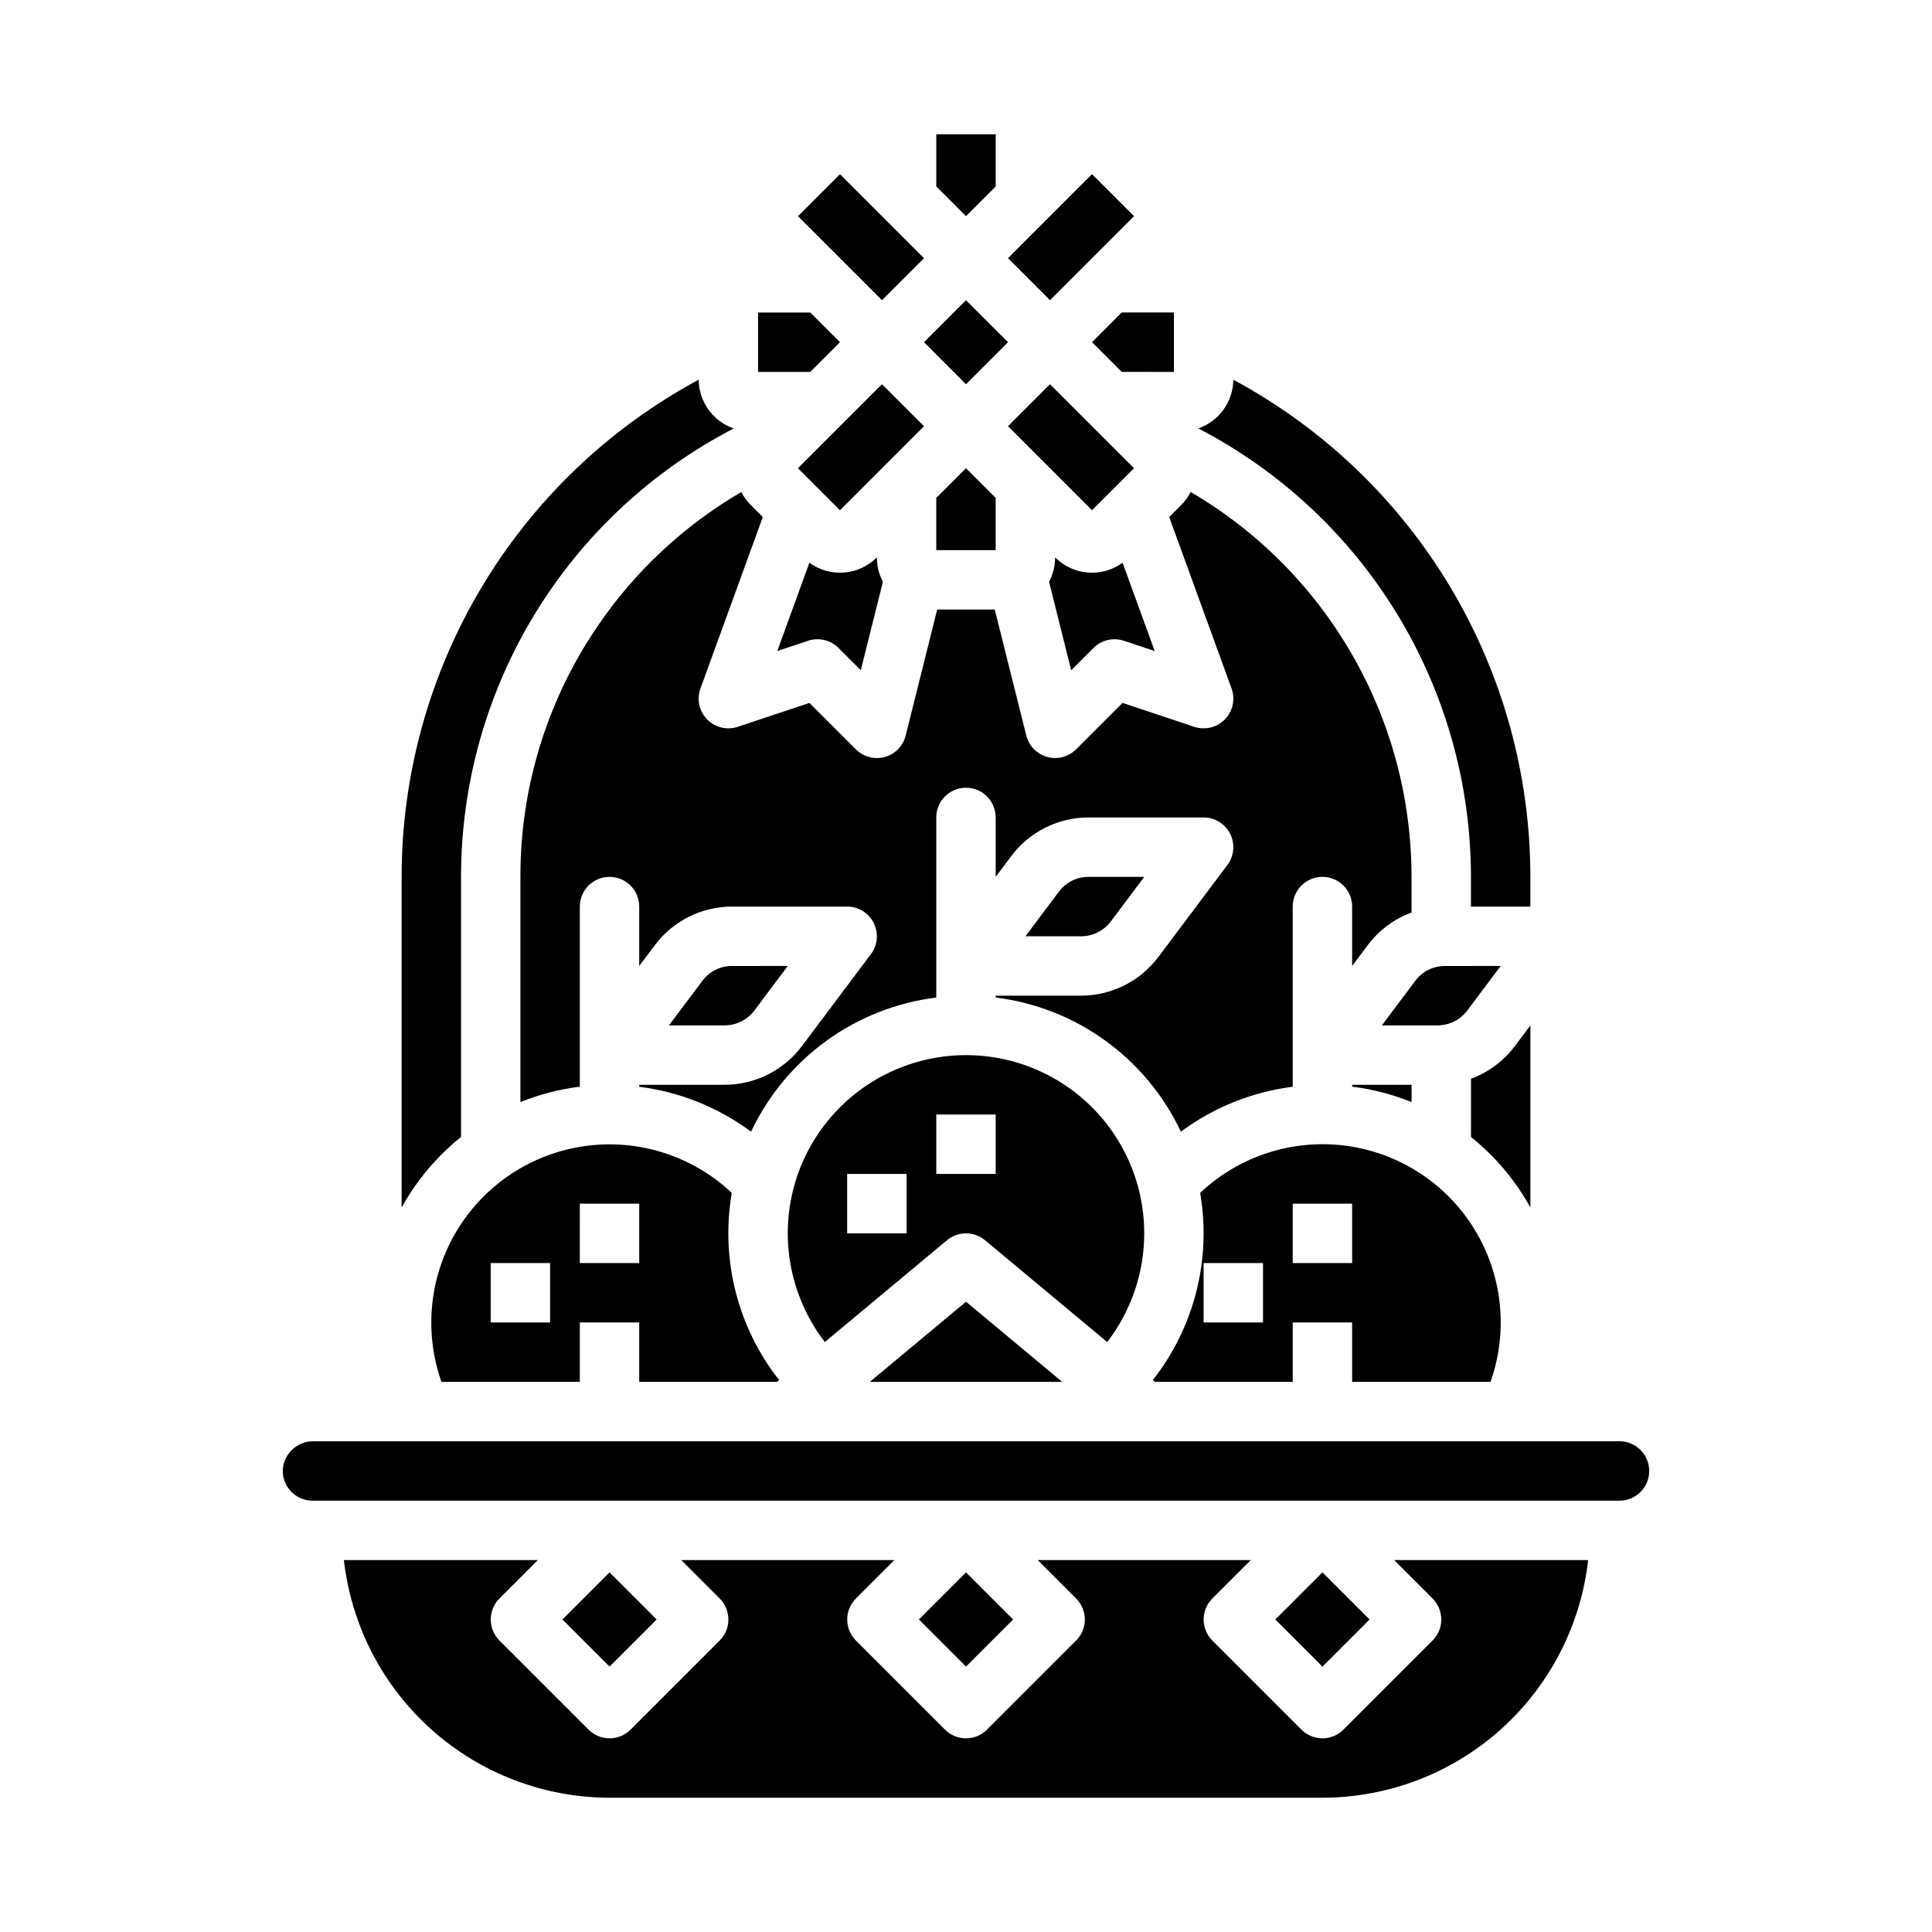 <?xml version="1.0" encoding="UTF-8"?>
<!-- Uploaded to: SVG Repo, www.svgrepo.com, Generator: SVG Repo Mixer Tools -->
<svg fill="#000000" width="800px" height="800px" version="1.1" viewBox="144 144 512 512" xmlns="http://www.w3.org/2000/svg">
 <g>
  <path d="m433.79 315.71c2.109-2.109 5.227-2.844 8.055-1.898l8.16 2.719-8.512-23.406h0.004c-5.477 4.004-13.055 3.418-17.844-1.383l-0.043-0.039v0.055c0.004 2.238-0.547 4.445-1.598 6.422l5.863 23.445z"/>
  <path d="m377.73 245.82-19.32 19.32-2.945 2.949 11.133 11.133 22.266-22.27z"/>
  <path d="m444.53 268.09-22.27-22.27-11.133 11.133 22.266 22.266z"/>
  <path d="m455.1 231.98v-5.168h-13.832l-7.871 7.871 7.871 7.871 13.832 0.004z"/>
  <path d="m411.13 212.42 22.266-22.266 11.133 11.133-22.266 22.266z"/>
  <path d="m355.47 201.29 11.133-11.133 22.266 22.266-11.133 11.133z"/>
  <path d="m407.87 193.41v-13.832h-15.746v13.832l7.875 7.875z"/>
  <path d="m502.34 431.98c5.402 0.668 10.695 2.039 15.742 4.082v-4.574h-15.742z"/>
  <path d="m532.84 411.8 8.855-11.809-14.824 0.004c-3.055 0.004-5.934 1.445-7.773 3.887l-8.891 11.855h14.762c3.094-0.008 6.008-1.465 7.871-3.938z"/>
  <path d="m539 510.21c4.75-13.418 3.195-28.266-4.234-40.406-7.43-12.145-19.941-20.285-34.055-22.164-14.109-1.875-28.316 2.715-38.66 12.492 3.031 17.566-1.527 35.594-12.547 49.605l0.57 0.473h36.512v-15.746h15.742v15.742zm-60.285-15.746h-15.742v-15.742h15.742zm7.871-15.742v-15.742h15.742v15.742z"/>
  <path d="m366.6 234.69-7.871-7.871-13.836-0.004v15.746h13.836z"/>
  <path d="m533.82 376.38v7.871h15.742v-7.871c0-27.023-7.32-53.539-21.18-76.738-13.859-23.195-33.746-42.207-57.539-55.012-0.055 5.828-3.769 10.996-9.281 12.902 21.77 11.297 40.023 28.352 52.762 49.309 12.742 20.957 19.484 45.012 19.496 69.539z"/>
  <path d="m388.87 234.69 11.133-11.133 11.133 11.133-11.133 11.133z"/>
  <path d="m392.12 275.96v13.832h15.746v-13.832l-7.871-7.871z"/>
  <path d="m376.34 291.74c-4.789 4.801-12.367 5.387-17.84 1.383l-8.512 23.406 8.16-2.719c2.828-0.945 5.949-0.211 8.055 1.898l5.914 5.914 5.863-23.445c-1.051-1.977-1.598-4.184-1.598-6.422v-0.059z"/>
  <path d="m549.57 415.74-4.133 5.512c-2.961 3.93-6.992 6.93-11.609 8.633v15.422c6.414 5.144 11.766 11.496 15.742 18.695z"/>
  <path d="m438.38 388.19 8.855-11.809h-14.82c-3.059 0.008-5.934 1.445-7.773 3.887l-8.895 11.855h14.762c3.094-0.004 6.008-1.461 7.871-3.934z"/>
  <path d="m302.61 309.59c-13.523 19.645-20.742 42.941-20.695 66.793v59.684c5.047-2.043 10.34-3.414 15.746-4.086v-47.727c0-4.348 3.523-7.871 7.871-7.871s7.871 3.523 7.871 7.871v15.742l4.172-5.559c4.82-6.394 12.359-10.164 20.367-10.184h30.566c2.981 0 5.707 1.684 7.039 4.352 1.336 2.668 1.047 5.859-0.742 8.246l-18.301 24.402h-0.004c-4.844 6.426-12.418 10.215-20.465 10.234h-22.633v0.516c10.738 1.359 20.949 5.461 29.645 11.906 9.18-19.48 27.703-32.898 49.074-35.547v-47.727c0-4.348 3.527-7.871 7.875-7.871s7.871 3.523 7.871 7.871v15.742l4.172-5.559-0.004 0.004c4.824-6.398 12.359-10.168 20.371-10.188h30.566c2.981 0 5.707 1.688 7.039 4.352 1.332 2.668 1.047 5.859-0.742 8.246l-18.301 24.402h-0.004c-4.844 6.426-12.418 10.215-20.465 10.234h-22.633v0.492c21.371 2.648 39.895 16.066 49.074 35.551 8.695-6.449 18.906-10.551 29.645-11.91v-47.75c0-4.348 3.523-7.871 7.871-7.871 4.348 0 7.875 3.523 7.875 7.871v15.742l4.172-5.559h-0.004c2.953-3.918 6.973-6.902 11.574-8.602v-9.453c-0.023-41.973-22.297-80.789-58.523-101.99-0.652 1.266-1.496 2.426-2.5 3.43l-3.199 3.199 16.52 45.434v0.004c1.031 2.836 0.348 6.016-1.758 8.18-2.109 2.164-5.266 2.934-8.133 1.977l-19-6.332-12.301 12.301c-2.004 2.004-4.934 2.777-7.668 2.019-2.731-0.758-4.848-2.926-5.535-5.676l-8.355-33.395h-15.254l-8.352 33.398h0.004c-0.688 2.75-2.805 4.918-5.535 5.676-2.734 0.758-5.664-0.016-7.668-2.019l-12.301-12.301-19 6.332c-2.863 0.957-6.023 0.188-8.129-1.977-2.109-2.164-2.793-5.344-1.758-8.18l16.52-45.434-3.199-3.199v-0.004c-1.008-1.008-1.852-2.164-2.504-3.43-15.055 8.797-27.973 20.812-37.836 35.191z"/>
  <path d="m525.95 557.44h-12.48l10.18 10.176-0.004 0.004c1.477 1.477 2.309 3.477 2.309 5.566 0 2.086-0.832 4.09-2.309 5.566l-23.617 23.617h0.004c-1.477 1.477-3.481 2.305-5.57 2.305-2.086 0-4.09-0.828-5.566-2.305l-23.617-23.617h0.004c-1.477-1.477-2.309-3.481-2.309-5.566 0-2.09 0.832-4.09 2.309-5.566l10.176-10.18h-56.453l10.18 10.176-0.004 0.004c1.477 1.477 2.309 3.477 2.309 5.566 0 2.086-0.832 4.09-2.309 5.566l-23.617 23.617h0.004c-1.477 1.477-3.481 2.305-5.566 2.305-2.09 0-4.09-0.828-5.566-2.305l-23.617-23.617c-1.477-1.477-2.305-3.481-2.305-5.566 0-2.09 0.828-4.09 2.305-5.566l10.18-10.18h-56.457l10.18 10.176v0.004c1.473 1.477 2.305 3.477 2.305 5.566 0 2.086-0.832 4.09-2.305 5.566l-23.617 23.617c-1.477 1.477-3.481 2.305-5.566 2.305-2.09 0-4.09-0.828-5.566-2.305l-23.617-23.617c-1.477-1.477-2.305-3.481-2.305-5.566 0-2.09 0.828-4.09 2.305-5.566l10.18-10.18h-51.398c1.957 17.312 10.215 33.293 23.199 44.91 12.98 11.613 29.781 18.043 47.203 18.066h188.93c17.422-0.023 34.223-6.453 47.207-18.066 12.98-11.617 21.238-27.598 23.195-44.91z"/>
  <path d="m266.18 445.31v-68.926c-0.008-24.531 6.734-48.594 19.48-69.551 12.75-20.961 31.012-38.012 52.797-49.289-5.523-1.902-9.246-7.078-9.297-12.918-23.793 12.812-43.676 31.824-57.535 55.02-13.859 23.199-21.184 49.715-21.191 76.738v87.621c3.981-7.199 9.328-13.551 15.746-18.695z"/>
  <path d="m293.05 573.18 12.484-12.484 12.484 12.484-12.484 12.484z"/>
  <path d="m387.52 573.18 12.484-12.484 12.484 12.484-12.484 12.484z"/>
  <path d="m573.18 525.95h-346.09c-4.207-0.055-7.75 3.141-8.129 7.336-0.148 2.176 0.613 4.312 2.102 5.906s3.57 2.5 5.75 2.504h346.37c4.348 0 7.871-3.523 7.871-7.871 0-4.348-3.523-7.875-7.871-7.875z"/>
  <path d="m481.98 573.18 12.484-12.484 12.484 12.484-12.484 12.484z"/>
  <path d="m343.91 411.8 8.855-11.809-14.82 0.004c-3.059 0.004-5.934 1.445-7.773 3.887l-8.895 11.855h14.762c3.094-0.008 6.008-1.465 7.871-3.938z"/>
  <path d="m349.91 510.21 0.57-0.473c-11.02-14.012-15.578-32.039-12.547-49.605-10.352-9.758-24.547-14.332-38.648-12.449-14.102 1.883-26.602 10.02-34.031 22.148-7.43 12.129-8.996 26.965-4.266 40.379h36.672v-15.746h15.742v15.742zm-60.125-15.746h-15.742v-15.742h15.742zm7.871-15.742 0.004-15.742h15.742v15.742z"/>
  <path d="m447.23 470.85c0.004-3.812-0.457-7.613-1.367-11.316l-0.008-0.023c-3.406-13.762-12.809-25.262-25.617-31.336-12.809-6.07-27.664-6.07-40.473 0s-22.215 17.57-25.625 31.328v0.02c-3.438 13.965-0.328 28.734 8.445 40.133l32.375-26.98c2.922-2.434 7.16-2.434 10.082 0l32.375 26.98h-0.004c6.367-8.254 9.82-18.383 9.816-28.805zm-62.977 0h-15.742v-15.746h15.742zm23.617-15.742-15.746-0.004v-15.742h15.742z"/>
  <path d="m374.51 510.21h50.98l-25.488-21.242z"/>
 </g>
</svg>